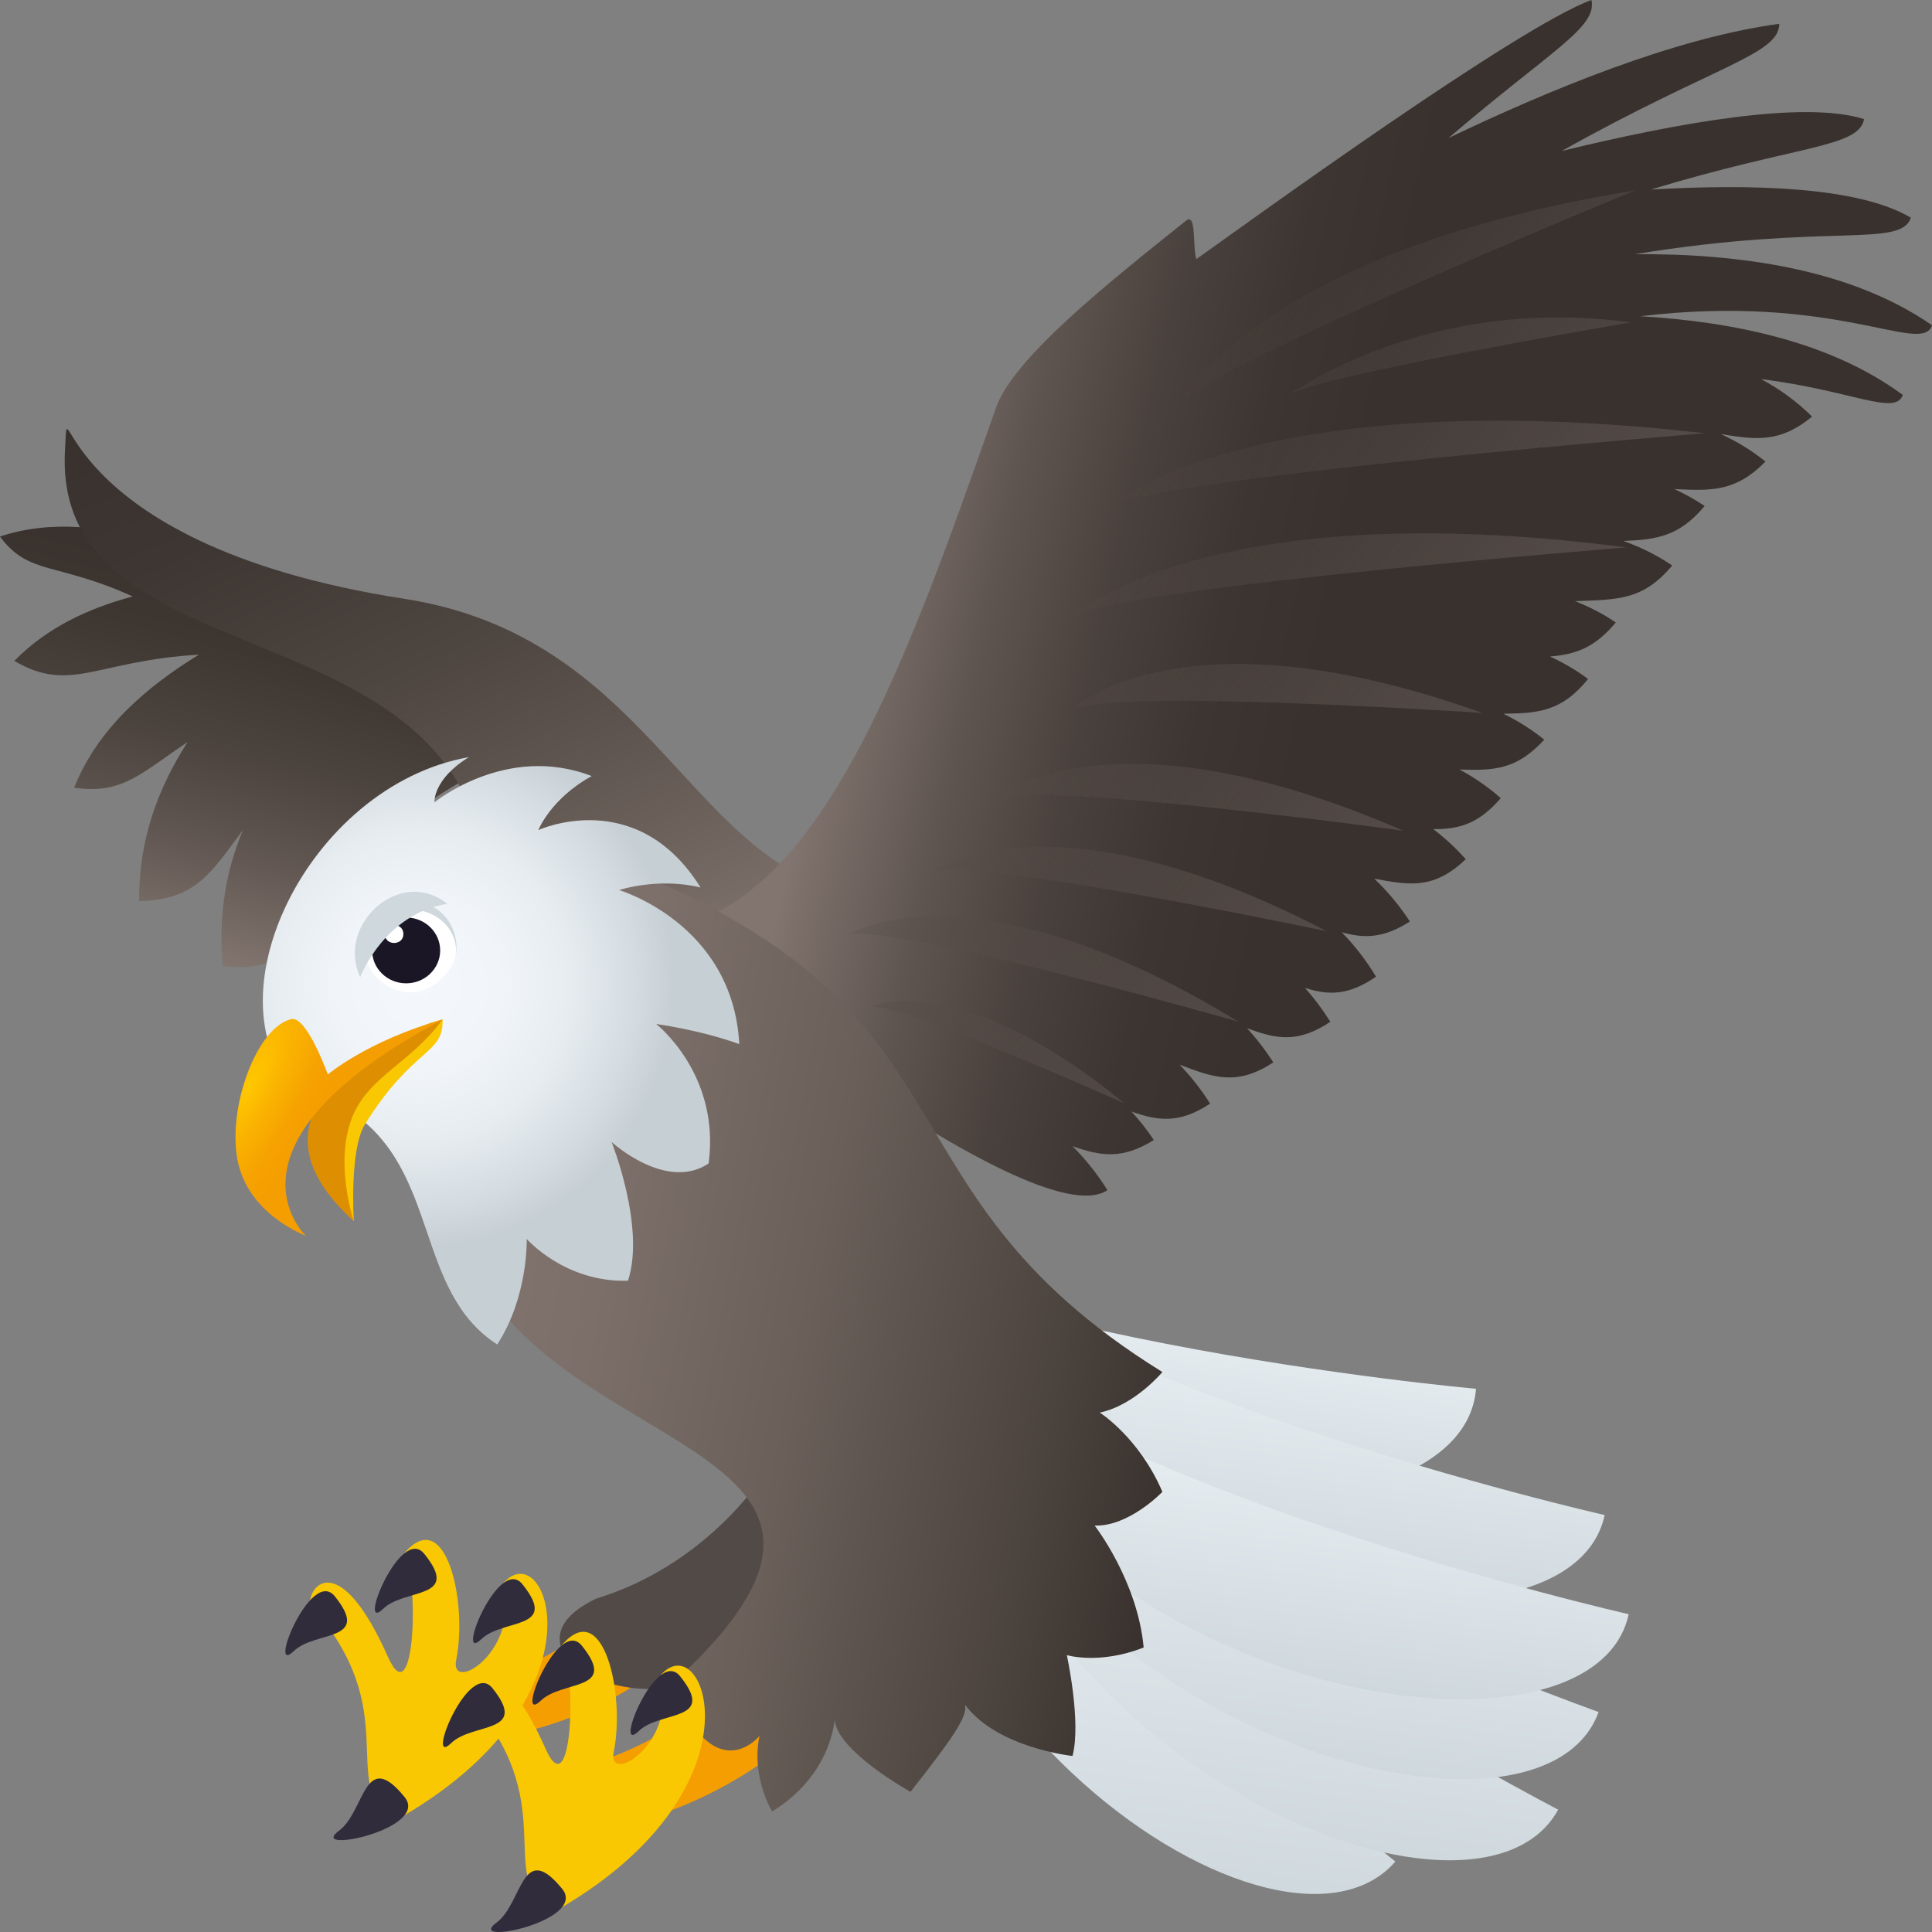 <?xml version="1.0" encoding="utf-8"?>
<!-- Generator: Adobe Illustrator 15.0.0, SVG Export Plug-In . SVG Version: 6.00 Build 0)  -->
<!DOCTYPE svg PUBLIC "-//W3C//DTD SVG 1.1//EN" "http://www.w3.org/Graphics/SVG/1.1/DTD/svg11.dtd">
<svg version="1.1" id="Layer_1" xmlns:x="http://ns.adobe.com/Extensibility/1.0/" xmlns:i="http://ns.adobe.com/AdobeIllustrator/10.0/" xmlns:graph="http://ns.adobe.com/Graphs/1.0/"
	 xmlns="http://www.w3.org/2000/svg" xmlns:xlink="http://www.w3.org/1999/xlink" xmlns:a="http://ns.adobe.com/AdobeSVGViewerExtensions/3.0/"
	 x="0px" y="0px" width="64px" height="64px" viewBox="0 0 64 64" enable-background="new 0 0 64 64" xml:space="preserve">
<rect x="0" y="0" width="64" height="64" fill="#808080" stroke="none"/>
<linearGradient id="SVGID_1_" gradientUnits="userSpaceOnUse" x1="-37.007" y1="113.285" x2="-34.791" y2="105.299" gradientTransform="matrix(0.99 -0.141 0.141 0.99 56.237 -68.328)">
	<stop  offset="0" style="stop-color:#CFD8DD"/>
	<stop  offset="0.791" style="stop-color:#EBF1F5"/>
	<stop  offset="1" style="stop-color:#F3F8FC"/>
	<a:midPointStop  offset="0" style="stop-color:#CFD8DD"/>
	<a:midPointStop  offset="0.533" style="stop-color:#CFD8DD"/>
	<a:midPointStop  offset="1" style="stop-color:#F3F8FC"/>
</linearGradient>
<path fill="url(#SVGID_1_)" d="M48.894,46.005c0,0-19.014-1.689-24.923-6.82C29.589,51.424,48.442,51.905,48.894,46.005z"/>
<linearGradient id="SVGID_2_" gradientUnits="userSpaceOnUse" x1="-252.457" y1="258.135" x2="-258.582" y2="240.942" gradientTransform="matrix(0.891 0.454 -0.454 0.891 378.923 -53.45)">
	<stop  offset="0" style="stop-color:#CFD8DD"/>
	<stop  offset="0.015" style="stop-color:#D0D9DE"/>
	<stop  offset="0.631" style="stop-color:#E9EFF4"/>
	<stop  offset="1" style="stop-color:#F3F8FC"/>
	<a:midPointStop  offset="0" style="stop-color:#CFD8DD"/>
	<a:midPointStop  offset="0.406" style="stop-color:#CFD8DD"/>
	<a:midPointStop  offset="1" style="stop-color:#F3F8FC"/>
</linearGradient>
<path fill="url(#SVGID_2_)" d="M46.224,61.667c0,0-14.598-11.68-16.32-19.055C27.04,55.612,42.248,66.221,46.224,61.667z"/>
<linearGradient id="SVGID_3_" gradientUnits="userSpaceOnUse" x1="-185.457" y1="190.878" x2="-187.492" y2="175.931" gradientTransform="matrix(0.965 0.261 -0.261 0.965 269.341 -75.082)">
	<stop  offset="0" style="stop-color:#CFD8DD"/>
	<stop  offset="0.791" style="stop-color:#EBF1F5"/>
	<stop  offset="1" style="stop-color:#F3F8FC"/>
	<a:midPointStop  offset="0" style="stop-color:#CFD8DD"/>
	<a:midPointStop  offset="0.533" style="stop-color:#CFD8DD"/>
	<a:midPointStop  offset="1" style="stop-color:#F3F8FC"/>
</linearGradient>
<path fill="url(#SVGID_3_)" d="M51.617,59.947c0,0-16.812-8.688-20.124-15.607C31.58,57.661,48.747,65.183,51.617,59.947z"/>
<linearGradient id="SVGID_4_" gradientUnits="userSpaceOnUse" x1="-132.588" y1="150.677" x2="-132.458" y2="137.994" gradientTransform="matrix(0.993 0.118 -0.118 0.993 190.323 -75.868)">
	<stop  offset="0" style="stop-color:#CFD8DD"/>
	<stop  offset="0.791" style="stop-color:#EBF1F5"/>
	<stop  offset="1" style="stop-color:#F3F8FC"/>
	<a:midPointStop  offset="0" style="stop-color:#CFD8DD"/>
	<a:midPointStop  offset="0.533" style="stop-color:#CFD8DD"/>
	<a:midPointStop  offset="1" style="stop-color:#F3F8FC"/>
</linearGradient>
<path fill="url(#SVGID_4_)" d="M52.955,56.712c0,0-17.941-6.356-22.29-12.776C32.83,57.143,50.94,62.292,52.955,56.712z"/>
<linearGradient id="SVGID_5_" gradientUnits="userSpaceOnUse" x1="-82.76" y1="118.819" x2="-81.319" y2="108.333" gradientTransform="matrix(1 -0.007 0.007 1 122.215 -67.248)">
	<stop  offset="0" style="stop-color:#CFD8DD"/>
	<stop  offset="0.791" style="stop-color:#EBF1F5"/>
	<stop  offset="1" style="stop-color:#F3F8FC"/>
	<a:midPointStop  offset="0" style="stop-color:#CFD8DD"/>
	<a:midPointStop  offset="0.533" style="stop-color:#CFD8DD"/>
	<a:midPointStop  offset="1" style="stop-color:#F3F8FC"/>
</linearGradient>
<path fill="url(#SVGID_5_)" d="M53.156,50.188c0,0-18.617-4.22-23.789-10.096C33.301,52.974,51.921,55.975,53.156,50.188z"/>
<linearGradient id="SVGID_6_" gradientUnits="userSpaceOnUse" x1="-81.99" y1="122.108" x2="-80.549" y2="111.624" gradientTransform="matrix(1 -0.007 0.007 1 122.215 -67.248)">
	<stop  offset="0" style="stop-color:#CFD8DD"/>
	<stop  offset="0.791" style="stop-color:#EBF1F5"/>
	<stop  offset="1" style="stop-color:#F3F8FC"/>
	<a:midPointStop  offset="0" style="stop-color:#CFD8DD"/>
	<a:midPointStop  offset="0.533" style="stop-color:#CFD8DD"/>
	<a:midPointStop  offset="1" style="stop-color:#F3F8FC"/>
</linearGradient>
<path fill="url(#SVGID_6_)" d="M53.952,53.472c0,0-18.617-4.221-23.791-10.095C34.097,56.257,52.715,59.257,53.952,53.472z"/>
<linearGradient id="SVGID_7_" gradientUnits="userSpaceOnUse" x1="-43.127" y1="119.858" x2="-43.127" y2="106.798" gradientTransform="matrix(0.968 0.249 -0.249 0.968 77.176 -73.771)">
	<stop  offset="0" style="stop-color:#82756F"/>
	<stop  offset="0.268" style="stop-color:#635853"/>
	<stop  offset="0.537" style="stop-color:#4B433E"/>
	<stop  offset="0.787" style="stop-color:#3D3631"/>
	<stop  offset="1" style="stop-color:#38312D"/>
	<a:midPointStop  offset="0" style="stop-color:#82756F"/>
	<a:midPointStop  offset="0.327" style="stop-color:#82756F"/>
	<a:midPointStop  offset="1" style="stop-color:#38312D"/>
</linearGradient>
<path fill="url(#SVGID_7_)" d="M0,17.773c0.946,1.291,1.877,0.841,4.395,1.985c-1.456,0.392-2.839,1.027-3.92,2.135
	c1.864,1.095,2.722-0.012,6.114-0.206c-1.739,1.068-3.351,2.444-4.133,4.407c1.619,0.236,2.22-0.497,3.757-1.509
	c-0.963,1.494-1.624,3.219-1.602,5.263c1.878-0.034,2.375-0.936,3.435-2.347c-0.539,1.291-0.824,2.771-0.667,4.504
	c3.805,0.39,2.141-3.186,8.754-6.578C16.133,25.428,6.705,15.547,0,17.773z"/>
<linearGradient id="SVGID_8_" gradientUnits="userSpaceOnUse" x1="117.703" y1="509.465" x2="143.034" y2="509.465" gradientTransform="matrix(-0.403 -0.915 -0.915 0.403 533.613 -63.495)">
	<stop  offset="0" style="stop-color:#82756F"/>
	<stop  offset="0.222" style="stop-color:#6A5F59"/>
	<stop  offset="0.526" style="stop-color:#4E4641"/>
	<stop  offset="0.795" style="stop-color:#3E3632"/>
	<stop  offset="1" style="stop-color:#38312D"/>
	<a:midPointStop  offset="0" style="stop-color:#82756F"/>
	<a:midPointStop  offset="0.351" style="stop-color:#82756F"/>
	<a:midPointStop  offset="1" style="stop-color:#38312D"/>
</linearGradient>
<path fill="url(#SVGID_8_)" d="M13.385,19.835c7.938,1.231,9.329,8.331,14.482,9.707L14.77,36.365
	C21.496,18.296,1.611,24.25,2.154,14.896C2.307,12.259,1.463,17.987,13.385,19.835z"/>
<linearGradient id="SVGID_9_" gradientUnits="userSpaceOnUse" x1="68.352" y1="-0.442" x2="46.699" y2="-6.956" gradientTransform="matrix(0.998 -0.071 0.071 0.998 -17.188 26.327)">
	<stop  offset="0.303" style="stop-color:#38312D"/>
	<stop  offset="0.458" style="stop-color:#3C3531"/>
	<stop  offset="0.625" style="stop-color:#49413D"/>
	<stop  offset="0.798" style="stop-color:#5F5550"/>
	<stop  offset="0.975" style="stop-color:#7D706B"/>
	<stop  offset="1" style="stop-color:#82756F"/>
	<a:midPointStop  offset="0.303" style="stop-color:#38312D"/>
	<a:midPointStop  offset="0.691" style="stop-color:#38312D"/>
	<a:midPointStop  offset="1" style="stop-color:#82756F"/>
</linearGradient>
<path fill="url(#SVGID_9_)" d="M54.156,8.42c6.366-1.04,8.814-0.196,9.143-1.209c-1.723-1.02-5.191-1.126-8.61-0.933
	c4.872-1.48,6.891-1.382,7.06-2.332c-2-0.634-6.22,0.132-10.014,1.056c5.051-2.832,7.203-3.188,7.205-4.213
	C55.446,1.262,51.271,3,47.983,4.573C51.396,1.652,52.91,0.918,52.719,0C50.29,0.88,41.457,7.283,39.631,8.584
	c-0.134-0.421,0.011-1.555-0.342-1.274c-2.566,2.051-5.712,4.544-6.292,6.188c-2.984,8.455-5.92,16.967-11.425,17.354
	c0,0,12.638,10.222,15.113,8.574c-0.346-0.558-0.737-1.036-1.159-1.458c0.941,0.332,1.648,0.448,2.695-0.203
	c-0.228-0.345-0.475-0.654-0.737-0.942c0.894,0.314,1.587,0.404,2.602-0.264c-0.304-0.487-0.646-0.91-1.011-1.291
	c1.158,0.443,1.906,0.705,3.104-0.073c-0.266-0.419-0.558-0.794-0.869-1.135c0.973,0.364,1.683,0.504,2.759-0.212
	c-0.258-0.412-0.54-0.786-0.84-1.123c0.777,0.248,1.431,0.261,2.354-0.371c-0.34-0.563-0.721-1.045-1.136-1.472
	c0.737,0.209,1.376,0.206,2.257-0.355c-0.353-0.544-0.75-1.009-1.178-1.42c1.203,0.228,1.979,0.349,3.029-0.643
	c-0.34-0.386-0.702-0.712-1.077-0.999c0.841,0.006,1.486-0.158,2.237-1.025c-0.438-0.387-0.897-0.694-1.365-0.949
	c1.134,0.041,1.892,0.009,2.804-0.988c-0.434-0.353-0.886-0.63-1.354-0.86c1.169-0.016,1.933-0.073,2.807-1.151
	c-0.407-0.302-0.831-0.545-1.262-0.744c0.836-0.071,1.471-0.277,2.18-1.127c-0.433-0.296-0.886-0.524-1.348-0.707
	c1.409-0.055,2.242-0.018,3.217-1.18c-0.521-0.354-1.064-0.618-1.62-0.814c1.104-0.045,1.847-0.146,2.694-1.158
	c-0.326-0.222-0.663-0.403-1.002-0.561c1.243,0.061,2.03,0.09,3.018-0.911c-0.468-0.377-0.961-0.672-1.473-0.909
	c1.189,0.192,1.961,0.287,3.016-0.58c-0.521-0.518-1.09-0.922-1.69-1.244c3.035,0.383,4.446,1.229,4.696,0.527
	c-2.388-1.764-5.62-2.427-8.697-2.608c6.516-0.781,9.337,1.317,9.664,0.298C61.279,8.887,57.542,8.396,54.156,8.42z"/>
<linearGradient id="SVGID_10_" gradientUnits="userSpaceOnUse" x1="72.231" y1="-4.962" x2="61.163" y2="-15.338" gradientTransform="matrix(0.998 -0.071 0.071 0.998 -17.188 26.327)">
	<stop  offset="0" style="stop-color:#544C48"/>
	<stop  offset="1" style="stop-color:#544C48;stop-opacity:0"/>
	<a:midPointStop  offset="0" style="stop-color:#544C48"/>
	<a:midPointStop  offset="0.449" style="stop-color:#544C48"/>
	<a:midPointStop  offset="1" style="stop-color:#544C48;stop-opacity:0"/>
</linearGradient>
<path fill="url(#SVGID_10_)" d="M54.167,6.308c-12.47,1.999-15.096,7.045-15.096,7.045C40.481,11.928,54.167,6.308,54.167,6.308z"/>
<linearGradient id="SVGID_11_" gradientUnits="userSpaceOnUse" x1="69.655" y1="-1.319" x2="58.236" y2="-12.024" gradientTransform="matrix(0.998 -0.071 0.071 0.998 -17.188 26.327)">
	<stop  offset="0" style="stop-color:#544C48"/>
	<stop  offset="1" style="stop-color:#544C48;stop-opacity:0"/>
	<a:midPointStop  offset="0" style="stop-color:#544C48"/>
	<a:midPointStop  offset="0.449" style="stop-color:#544C48"/>
	<a:midPointStop  offset="1" style="stop-color:#544C48;stop-opacity:0"/>
</linearGradient>
<path fill="url(#SVGID_11_)" d="M56.479,14.352c-14.944-1.706-19.674,2.38-19.674,2.38C38.908,15.774,56.479,14.352,56.479,14.352z"
	/>
<linearGradient id="SVGID_12_" gradientUnits="userSpaceOnUse" x1="66.988" y1="1.772" x2="55.572" y2="-8.93" gradientTransform="matrix(0.998 -0.071 0.071 0.998 -17.188 26.327)">
	<stop  offset="0" style="stop-color:#544C48"/>
	<stop  offset="1" style="stop-color:#544C48;stop-opacity:0"/>
	<a:midPointStop  offset="0" style="stop-color:#544C48"/>
	<a:midPointStop  offset="0.449" style="stop-color:#544C48"/>
	<a:midPointStop  offset="1" style="stop-color:#544C48;stop-opacity:0"/>
</linearGradient>
<path fill="url(#SVGID_12_)" d="M53.88,18.135c-13.905-1.813-18.274,2.237-18.274,2.237C37.554,19.431,53.88,18.135,53.88,18.135z"
	/>
<linearGradient id="SVGID_13_" gradientUnits="userSpaceOnUse" x1="63.838" y1="5.492" x2="52.326" y2="-5.301" gradientTransform="matrix(0.998 -0.071 0.071 0.998 -17.188 26.327)">
	<stop  offset="0" style="stop-color:#544C48"/>
	<stop  offset="1" style="stop-color:#544C48;stop-opacity:0"/>
	<a:midPointStop  offset="0" style="stop-color:#544C48"/>
	<a:midPointStop  offset="0.449" style="stop-color:#544C48"/>
	<a:midPointStop  offset="1" style="stop-color:#544C48;stop-opacity:0"/>
</linearGradient>
<path fill="url(#SVGID_13_)" d="M49.107,23.618c-10.01-3.581-13.58-0.126-13.58-0.126C37.037,22.807,49.107,23.618,49.107,23.618z"
	/>
<linearGradient id="SVGID_14_" gradientUnits="userSpaceOnUse" x1="61.017" y1="8.752" x2="49.465" y2="-2.079" gradientTransform="matrix(0.998 -0.071 0.071 0.998 -17.188 26.327)">
	<stop  offset="0" style="stop-color:#544C48"/>
	<stop  offset="1" style="stop-color:#544C48;stop-opacity:0"/>
	<a:midPointStop  offset="0" style="stop-color:#544C48"/>
	<a:midPointStop  offset="0.449" style="stop-color:#544C48"/>
	<a:midPointStop  offset="1" style="stop-color:#544C48;stop-opacity:0"/>
</linearGradient>
<path fill="url(#SVGID_14_)" d="M46.486,27.519c-9.782-4.263-13.555-1.065-13.555-1.065C34.482,25.877,46.486,27.519,46.486,27.519z
	"/>
<linearGradient id="SVGID_15_" gradientUnits="userSpaceOnUse" x1="58.62" y1="11.528" x2="47.024" y2="0.657" gradientTransform="matrix(0.998 -0.071 0.071 0.998 -17.188 26.327)">
	<stop  offset="0" style="stop-color:#544C48"/>
	<stop  offset="1" style="stop-color:#544C48;stop-opacity:0"/>
	<a:midPointStop  offset="0" style="stop-color:#544C48"/>
	<a:midPointStop  offset="0.449" style="stop-color:#544C48"/>
	<a:midPointStop  offset="1" style="stop-color:#544C48;stop-opacity:0"/>
</linearGradient>
<path fill="url(#SVGID_15_)" d="M43.953,30.85c-9.194-4.797-13.035-1.977-13.035-1.977C32.452,28.424,43.953,30.85,43.953,30.85z"/>
<linearGradient id="SVGID_16_" gradientUnits="userSpaceOnUse" x1="56.142" y1="14.377" x2="44.51" y2="3.471" gradientTransform="matrix(0.998 -0.071 0.071 0.998 -17.188 26.327)">
	<stop  offset="0" style="stop-color:#544C48"/>
	<stop  offset="1" style="stop-color:#544C48;stop-opacity:0"/>
	<a:midPointStop  offset="0" style="stop-color:#544C48"/>
	<a:midPointStop  offset="0.449" style="stop-color:#544C48"/>
	<a:midPointStop  offset="1" style="stop-color:#544C48;stop-opacity:0"/>
</linearGradient>
<path fill="url(#SVGID_16_)" d="M41.023,33.844c-8.886-5.431-12.895-2.888-12.895-2.888C29.689,30.616,41.023,33.844,41.023,33.844z
	"/>
<linearGradient id="SVGID_17_" gradientUnits="userSpaceOnUse" x1="54.24" y1="16.62" x2="42.541" y2="5.651" gradientTransform="matrix(0.998 -0.071 0.071 0.998 -17.188 26.327)">
	<stop  offset="0" style="stop-color:#544C48"/>
	<stop  offset="1" style="stop-color:#544C48;stop-opacity:0"/>
	<a:midPointStop  offset="0" style="stop-color:#544C48"/>
	<a:midPointStop  offset="0.449" style="stop-color:#544C48"/>
	<a:midPointStop  offset="1" style="stop-color:#544C48;stop-opacity:0"/>
</linearGradient>
<path fill="url(#SVGID_17_)" d="M37.254,36.555c-5.492-4.518-8.4-3.216-8.4-3.216C29.929,33.267,37.254,36.555,37.254,36.555z"/>
<linearGradient id="SVGID_18_" gradientUnits="userSpaceOnUse" x1="72.162" y1="-4.32" x2="60.823" y2="-14.951" gradientTransform="matrix(0.998 -0.071 0.071 0.998 -17.188 26.327)">
	<stop  offset="0" style="stop-color:#544C48"/>
	<stop  offset="1" style="stop-color:#544C48;stop-opacity:0"/>
	<a:midPointStop  offset="0" style="stop-color:#544C48"/>
	<a:midPointStop  offset="0.449" style="stop-color:#544C48"/>
	<a:midPointStop  offset="1" style="stop-color:#544C48;stop-opacity:0"/>
</linearGradient>
<path fill="url(#SVGID_18_)" d="M54.016,10.681c-6.833-0.94-11.35,2.42-11.35,2.42C43.553,12.454,54.016,10.681,54.016,10.681z"/>
<path fill="#F59E01" d="M19.462,53.883c-1.182,1.222-3.46,1.755-3.46,1.755l-0.271,2.02c3.272-0.349,5.378-1.894,5.378-1.894
	C21.803,53.483,19.462,53.883,19.462,53.883z"/>
<path fill="#F59E01" d="M23.653,56.021c-1.21,1.494-3.746,2.312-3.746,2.312l-0.083,2.324c3.684-0.7,5.912-2.647,5.912-2.647
	C26.275,55.348,23.653,56.02,23.653,56.021z"/>
<path fill="#524A47" d="M22.794,55.787c-2.91,0.784-6.027-1.417-3.045-2.83c3.603-1.101,5.435-3.944,5.435-3.944
	S28.434,53.77,22.794,55.787z"/>
<linearGradient id="SVGID_19_" gradientUnits="userSpaceOnUse" x1="-111.13" y1="198.707" x2="-86.112" y2="198.707" gradientTransform="matrix(0.983 0.185 -0.185 0.983 160.606 -132.079)">
	<stop  offset="0" style="stop-color:#82756F"/>
	<stop  offset="0.203" style="stop-color:#7C6F69"/>
	<stop  offset="0.485" style="stop-color:#6A5F59"/>
	<stop  offset="0.812" style="stop-color:#4C443F"/>
	<stop  offset="1" style="stop-color:#38312D"/>
	<a:midPointStop  offset="0" style="stop-color:#82756F"/>
	<a:midPointStop  offset="0.636" style="stop-color:#82756F"/>
	<a:midPointStop  offset="1" style="stop-color:#38312D"/>
</linearGradient>
<path fill="url(#SVGID_19_)" d="M22.246,55.798c1.415,3.558,2.912,1.708,2.912,1.708c-0.28,1.373,0.421,2.502,0.421,2.502
	c1.609-1.001,1.988-2.364,2.074-3.037c0.062,1.031,2.508,2.386,2.508,2.386c1.332-1.699,1.907-2.48,1.804-2.889
	c1.065,1.437,3.563,1.701,3.563,1.701c0.297-1.127-0.188-3.341-0.188-3.341s1.076,0.326,2.545-0.253
	c-0.201-2.211-1.623-4.039-1.623-4.039c1.141,0.039,2.244-1.117,2.244-1.117c-0.775-1.804-2.074-2.625-2.074-2.625
	c1.158-0.243,2.074-1.344,2.074-1.344c-10.135-6.266-5.452-12.285-19.085-17.167l-4.3,11.972
	C16.598,48.477,31.58,47.273,22.246,55.798z"/>
<path fill="#F9C802" d="M10.273,53.151c3.166,3.557,0.892,5.834,2.758,7.194c7.221-4.031,5.1-9.589,3.644-7.9
	c0.579,2.28-1.792,3.68-1.563,2.544c0.389-1.902-0.347-5.192-1.733-3.516c0.522,0.853,0.361,5.414-0.529,3.41
	C11.257,51.305,10.213,52.503,10.273,53.151z"/>
<path fill="#302C3B" d="M11.229,60.646c0.865-0.64,0.83-2.763,2.171-1.12C14.27,60.591,10.154,61.438,11.229,60.646z"/>
<path fill="#302C3B" d="M11.092,52.881c1.224,1.524-0.65,1.125-1.363,1.816C8.843,55.552,10.303,51.896,11.092,52.881z"/>
<path fill="#302C3B" d="M14.057,51.476c1.226,1.523-0.651,1.126-1.363,1.817C11.808,54.148,13.268,50.489,14.057,51.476z"/>
<path fill="#302C3B" d="M17.308,52.483c1.224,1.524-0.652,1.126-1.363,1.816C15.059,55.156,16.521,51.497,17.308,52.483z"/>
<path fill="#F9C802" d="M15.492,56.194c3.166,3.555,0.892,5.835,2.758,7.196c7.222-4.032,5.1-9.589,3.644-7.904
	c0.581,2.284-1.791,3.682-1.563,2.546c0.389-1.9-0.347-5.193-1.734-3.514c0.526,0.854,0.363,5.411-0.526,3.409
	C16.48,54.347,15.432,55.545,15.492,56.194z"/>
<path fill="#302C3B" d="M16.448,63.689c0.867-0.638,0.83-2.763,2.173-1.12C19.49,63.633,15.375,64.48,16.448,63.689z"/>
<path fill="#302C3B" d="M16.314,55.924c1.223,1.525-0.652,1.125-1.367,1.818C14.064,58.597,15.525,54.938,16.314,55.924z"/>
<path fill="#302C3B" d="M19.276,54.518c1.226,1.523-0.65,1.125-1.363,1.82C17.027,57.188,18.489,53.533,19.276,54.518z"/>
<path fill="#302C3B" d="M22.529,55.528c1.223,1.523-0.65,1.123-1.366,1.813C20.279,58.198,21.74,54.542,22.529,55.528z"/>
<radialGradient id="SVGID_20_" cx="7.111" cy="75.475" r="8.437" gradientTransform="matrix(0.961 -0.286 0.277 0.99 -13.838 -40.069)" gradientUnits="userSpaceOnUse">
	<stop  offset="0" style="stop-color:#F4F8FC"/>
	<stop  offset="0.32" style="stop-color:#F1F5F9"/>
	<stop  offset="0.592" style="stop-color:#E6ECF0"/>
	<stop  offset="0.846" style="stop-color:#D5DCE1"/>
	<stop  offset="1" style="stop-color:#C6CFD4"/>
	<a:midPointStop  offset="0" style="stop-color:#F4F8FC"/>
	<a:midPointStop  offset="0.739" style="stop-color:#F4F8FC"/>
	<a:midPointStop  offset="1" style="stop-color:#C6CFD4"/>
</radialGradient>
<path fill="url(#SVGID_20_)" d="M9.969,36.325c-3.261-3.097,0.223-10.297,5.563-11.244c-1.198,0.736-1.142,1.498-1.142,1.498
	s2.39-1.964,5.211-0.87c-1.364,0.751-1.768,1.789-1.768,1.789s3.252-1.499,5.375,1.902c-1.417-0.345-2.7,0.085-2.7,0.085
	s3.768,1.108,3.982,5.103c-1.299-0.472-2.753-0.667-2.753-0.667s2.133,1.661,1.737,4.621c-1.415,0.94-3.215-0.713-3.215-0.713
	s1.128,2.819,0.544,4.596c-2.085,0.069-3.355-1.384-3.355-1.384s0.059,1.906-0.977,3.496c-2.75-1.775-1.891-5.742-4.854-7.716
	C11.617,36.821,10.288,36.627,9.969,36.325z"/>
<path fill="#F9C802" d="M11.72,40.448c0,0-0.151-2.364,0.368-3.201c1.603-2.577,2.62-2.299,2.572-3.477
	C11.88,34.457,9.289,38.162,11.72,40.448z"/>
<path fill="#DE8F01" d="M11.72,40.448c0,0-0.658-1.917-0.053-3.435c0.552-1.374,1.93-1.782,2.993-3.243
	C11.298,35.053,8.264,37.327,11.72,40.448z"/>
<radialGradient id="SVGID_21_" cx="0.748" cy="77.064" r="7.163" gradientTransform="matrix(0.49 -0.898 0.289 0.167 -14.397 23.763)" gradientUnits="userSpaceOnUse">
	<stop  offset="0" style="stop-color:#FFC800"/>
	<stop  offset="0.354" style="stop-color:#FAB201"/>
	<stop  offset="0.708" style="stop-color:#F6A301"/>
	<stop  offset="1" style="stop-color:#F59E01"/>
	<a:midPointStop  offset="0" style="stop-color:#FFC800"/>
	<a:midPointStop  offset="0.333" style="stop-color:#FFC800"/>
	<a:midPointStop  offset="1" style="stop-color:#F59E01"/>
</radialGradient>
<path fill="url(#SVGID_21_)" d="M9.645,33.76c-1.154,0.287-2.101,2.918-1.78,4.653c0.335,1.819,2.265,2.521,2.265,2.521
	S6.88,37.91,14.66,33.771c-2.502,0.715-3.801,1.823-3.801,1.823S10.156,33.631,9.645,33.76z"/>
<path fill="#CFD8DD" d="M13.599,29.861c-1.158,0-1.611,0.967-1.511,1.723c0.076,0.561,2.947,0.561,3.021,0
	C15.216,30.767,14.655,29.861,13.599,29.861z"/>
<path fill="#FFFFFF" d="M13.599,30.129c-0.834,0-1.511,0.613-1.511,1.369c0,0.653,0.677,1.369,1.511,1.369s1.51-0.834,1.51-1.369
	C15.108,30.742,14.433,30.129,13.599,30.129z"/>
<ellipse fill="#1A1626" cx="13.454" cy="31.484" rx="1.127" ry="1.09"/>
<path fill="#FFFFFF" d="M13.363,30.94c0,0.396-0.615,0.396-0.615,0C12.748,30.543,13.363,30.543,13.363,30.94z"/>
<path fill="#CFD8DD" d="M11.932,32.368c0,0,0.789-2.091,2.886-2.429C13.221,28.682,11.124,30.663,11.932,32.368z"/>
</svg>
